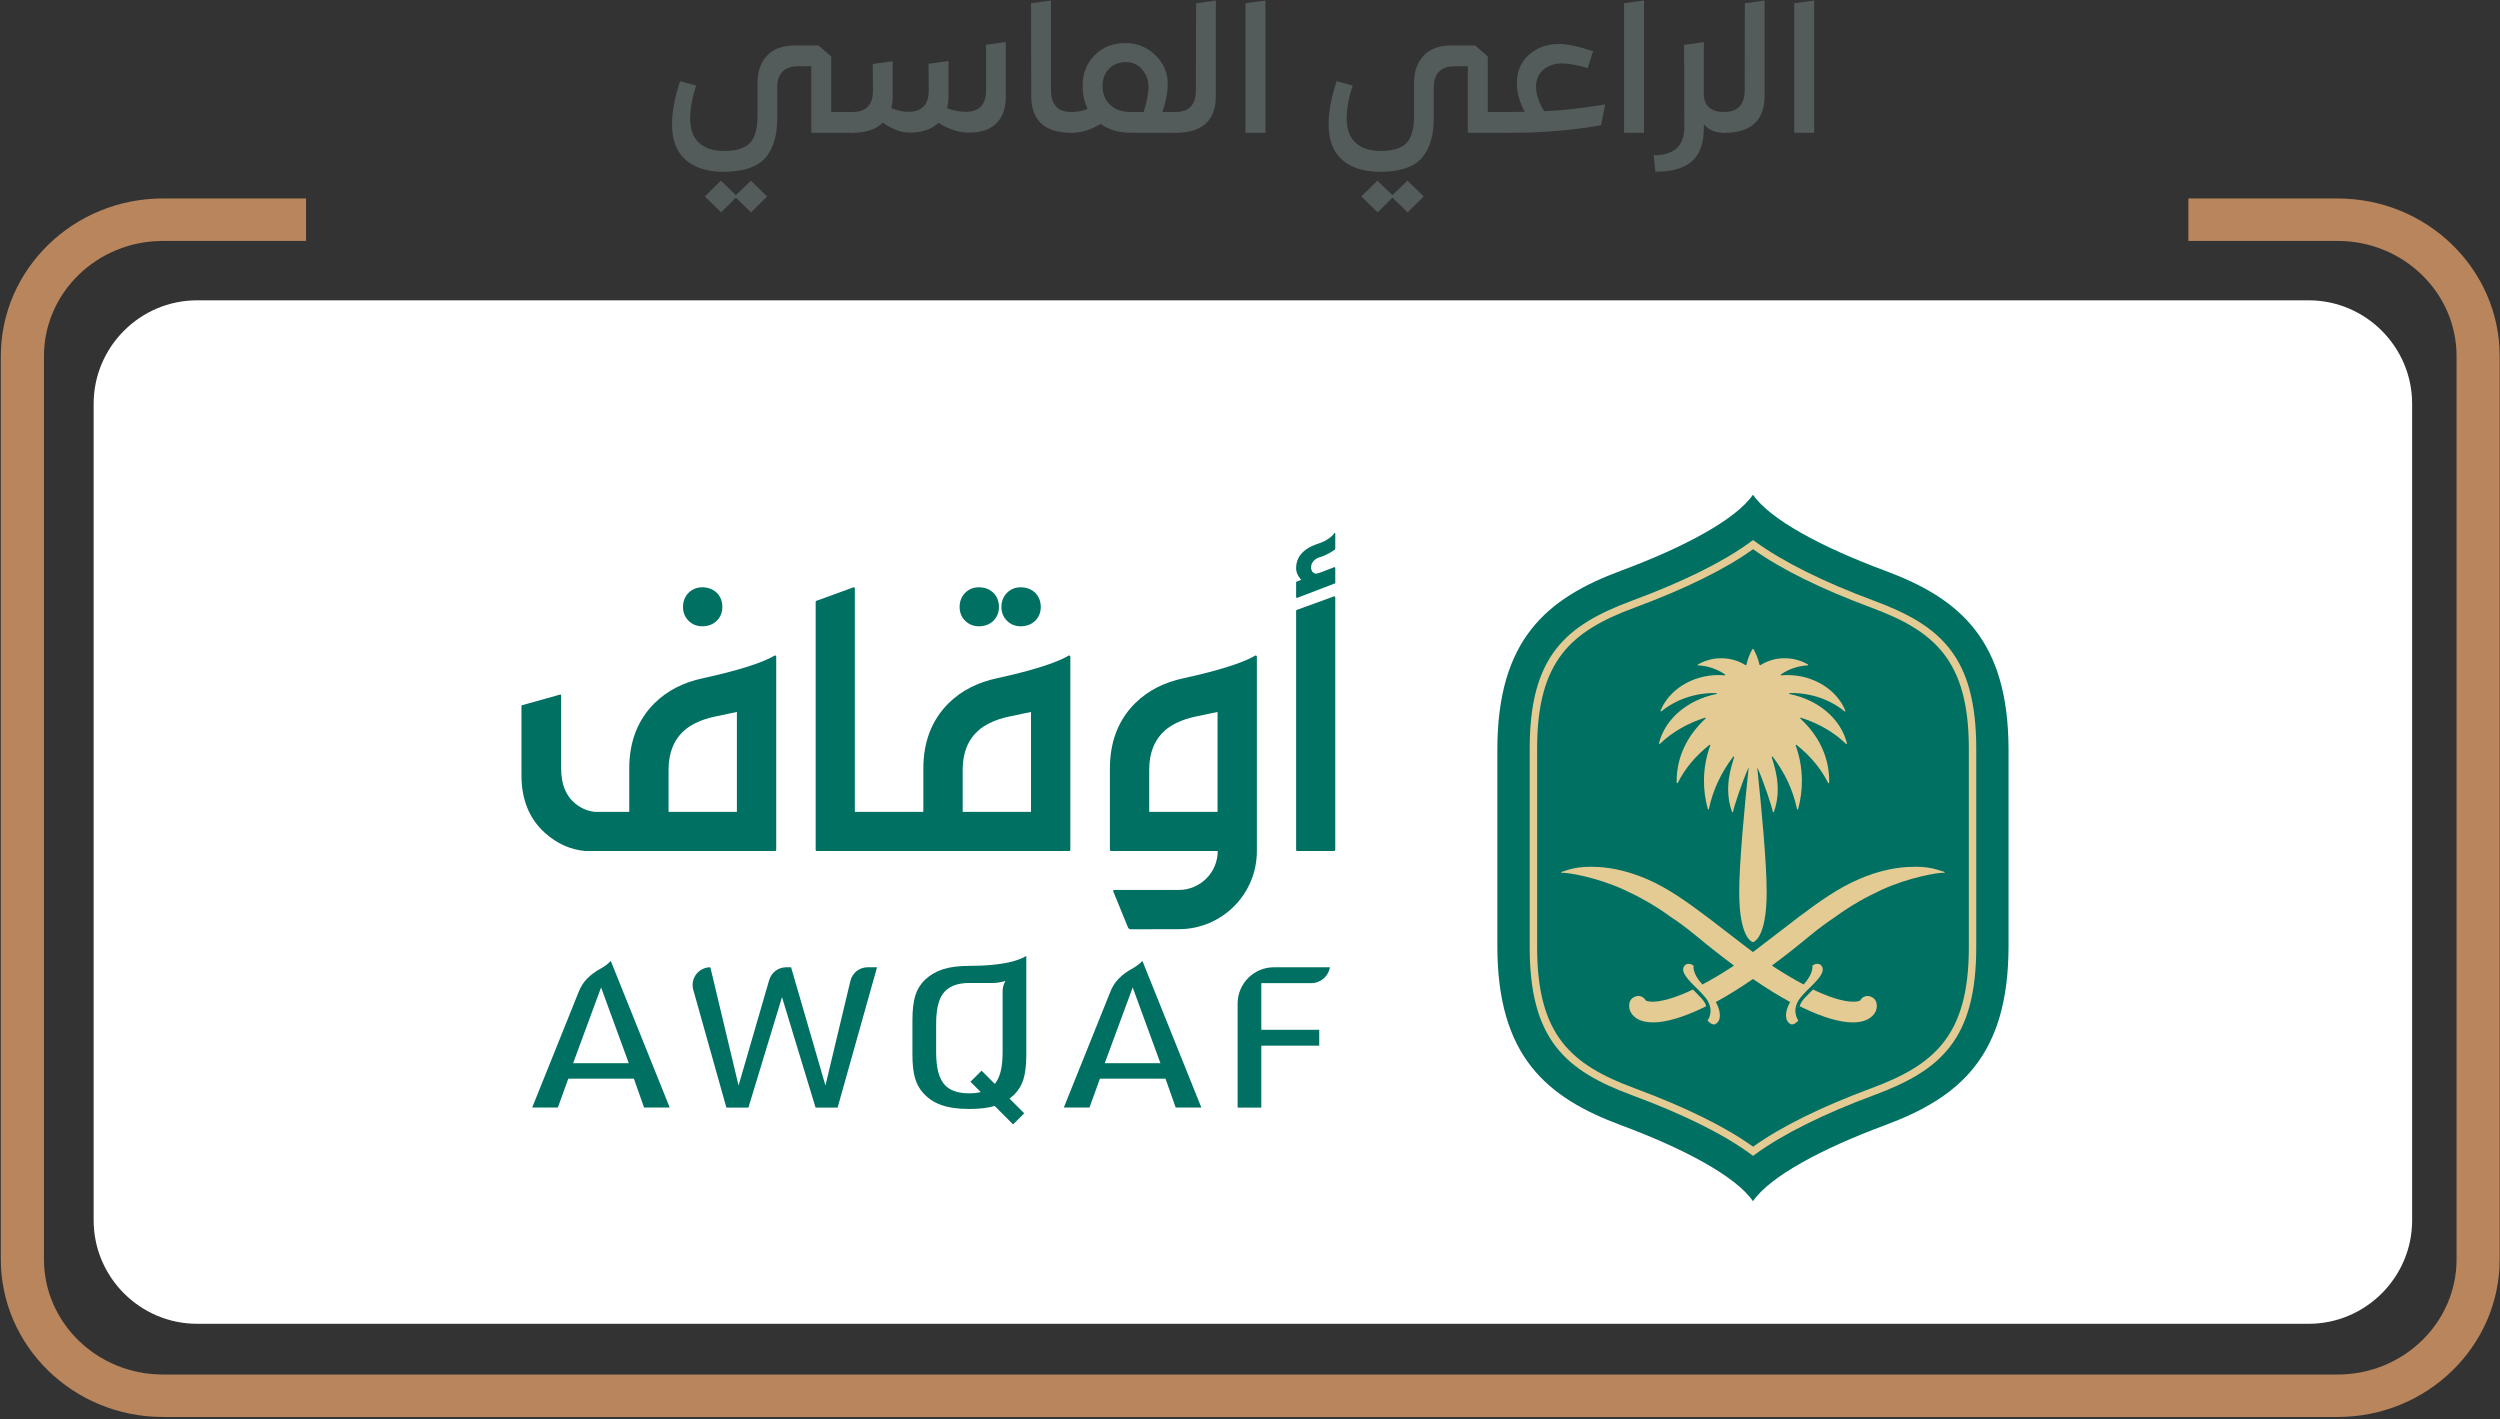 <?xml version="1.0" encoding="UTF-8" standalone="no"?>
<svg xmlns="http://www.w3.org/2000/svg" xmlns:xlink="http://www.w3.org/1999/xlink" width="100%" height="100%" viewBox="0 0 858 487" version="1.1" xml:space="preserve" style="fill-rule:evenodd;clip-rule:evenodd;stroke-linejoin:round;stroke-miterlimit:1.414;">
    <rect x="0" y="0" width="858" height="487" fill="#333333" stroke="none"/>
    <g transform="matrix(1,0,0,1,-3568.76,-2104.34)">
        <g transform="matrix(4.167,0,0,4.167,0,0)">
            <path d="M917.043,521.075L918.278,519.881L919.62,521.179L918.294,522.493L917.043,521.284L915.822,522.493L914.482,521.179L915.808,519.881L917.043,521.075ZM926.642,514.224C926.744,514.224 926.793,514.268 926.793,514.357L926.793,515.79C926.793,515.89 926.744,515.94 926.642,515.94L923.251,515.94L923.251,510.461L922.151,510.461C921.598,510.461 921.177,510.608 920.885,510.901C920.594,511.195 920.448,511.626 920.448,512.192L920.448,514.731C920.448,516.194 920.112,517.296 919.439,518.037C918.765,518.778 917.632,519.15 916.034,519.15C914.686,519.15 913.641,518.821 912.898,518.164C912.155,517.508 911.784,516.531 911.784,515.239C911.784,514.203 912.004,513.019 912.447,511.685L913.773,512.044C913.44,513.049 913.275,513.965 913.275,514.79C913.286,515.666 913.531,516.325 914.015,516.768C914.496,517.211 915.184,517.433 916.078,517.433C917.073,517.433 917.78,517.216 918.195,516.783C918.613,516.351 918.823,515.602 918.823,514.537L918.823,511.85C918.823,510.894 919.084,510.138 919.612,509.581C920.14,509.023 920.896,508.745 921.881,508.745L923.856,508.745L924.895,509.655L924.895,514.224L926.642,514.224Z" style="fill:rgb(83,91,91);fill-rule:nonzero;"></path>
        </g>
        <g transform="matrix(4.167,0,0,4.167,0,0)">
            <path d="M937.644,508.684L939.272,508.46L939.272,512.969C939.272,513.914 939.014,514.643 938.502,515.156C937.991,515.669 937.231,515.925 936.227,515.925C935.413,515.925 934.58,515.656 933.725,515.119C933.152,515.656 932.374,515.925 931.389,515.925C930.655,515.925 929.907,515.651 929.145,515.104C928.581,515.661 927.748,515.94 926.642,515.94C926.543,515.94 926.491,515.89 926.491,515.79L926.491,514.357C926.491,514.267 926.543,514.223 926.642,514.223C927.767,514.223 928.331,513.64 928.331,512.477L928.314,510.267L929.957,510.043L929.957,512.984C929.957,513.302 929.918,513.611 929.838,513.91C930.331,514.109 930.795,514.208 931.238,514.208C932.363,514.208 932.927,513.625 932.927,512.462L932.91,510.252L934.555,510.028L934.555,512.969C934.555,513.298 934.514,513.611 934.434,513.91C934.935,514.109 935.449,514.208 935.972,514.208C937.086,514.208 937.644,513.625 937.644,512.462L937.644,508.684Z" style="fill:rgb(83,91,91);fill-rule:nonzero;"></path>
        </g>
        <g transform="matrix(4.167,0,0,4.167,0,0)">
            <path d="M944.682,515.94C942.473,515.94 941.368,514.925 941.368,512.895L941.351,505.266L942.996,505.043L942.996,512.417C942.996,513.621 943.552,514.224 944.668,514.224C944.767,514.224 944.82,514.268 944.82,514.357L944.833,515.79C944.833,515.891 944.784,515.94 944.682,515.94" style="fill:rgb(83,91,91);fill-rule:nonzero;"></path>
        </g>
        <g transform="matrix(4.167,0,0,4.167,0,0)">
            <path d="M949.551,514.223L950.621,514.223C950.89,513.406 951.028,512.71 951.028,512.133C951.028,511.595 950.852,511.125 950.5,510.722C950.148,510.319 949.71,510.117 949.188,510.117C948.605,510.117 948.137,510.3 947.78,510.663C947.422,511.026 947.243,511.5 947.243,512.087C947.243,512.725 947.45,513.24 947.862,513.633C948.275,514.026 948.836,514.223 949.551,514.223M953.242,514.223C953.344,514.223 953.393,514.267 953.393,514.356L953.393,515.789C953.393,515.89 953.344,515.939 953.242,515.939L949.625,515.939C948.602,515.939 947.752,515.696 947.078,515.208C946.294,515.696 945.497,515.939 944.683,515.939C944.584,515.939 944.531,515.89 944.531,515.789L944.531,514.356C944.531,514.267 944.584,514.223 944.683,514.223C945.164,514.223 945.607,514.138 946.008,513.969C945.739,513.381 945.601,512.745 945.601,512.058C945.601,511.042 945.934,510.205 946.597,509.542C947.26,508.88 948.104,508.55 949.127,508.55C950.082,508.55 950.901,508.88 951.584,509.542C952.268,510.205 952.609,510.989 952.609,511.893C952.609,512.61 952.464,513.387 952.172,514.223L953.242,514.223Z" style="fill:rgb(83,91,91);fill-rule:nonzero;"></path>
        </g>
        <g transform="matrix(4.167,0,0,4.167,0,0)">
            <path d="M953.242,515.94C953.143,515.94 953.091,515.891 953.091,515.79L953.091,514.357C953.091,514.268 953.146,514.224 953.256,514.224C954.372,514.224 954.931,513.621 954.931,512.417L954.945,505.266L956.573,505.043L956.573,512.895C956.573,514.925 955.462,515.94 953.242,515.94" style="fill:rgb(83,91,91);fill-rule:nonzero;"></path>
        </g>
        <g transform="matrix(4.167,0,0,4.167,0,0)">
            <path d="M959.012,515.94L959.012,505.266L960.657,505.043L960.657,515.94L959.012,515.94Z" style="fill:rgb(83,91,91);fill-rule:nonzero;"></path>
        </g>
        <g transform="matrix(4.167,0,0,4.167,0,0)">
            <path d="M971.117,521.075L972.352,519.881L973.694,521.179L972.368,522.493L971.117,521.284L969.896,522.493L968.556,521.179L969.882,519.881L971.117,521.075ZM980.716,514.224C980.818,514.224 980.867,514.268 980.867,514.357L980.867,515.79C980.867,515.89 980.818,515.94 980.716,515.94L977.325,515.94L977.325,510.461L976.225,510.461C975.672,510.461 975.251,510.608 974.959,510.901C974.668,511.195 974.522,511.626 974.522,512.192L974.522,514.731C974.522,516.194 974.186,517.296 973.513,518.037C972.839,518.778 971.706,519.15 970.108,519.15C968.76,519.15 967.715,518.821 966.972,518.164C966.229,517.508 965.858,516.531 965.858,515.239C965.858,514.203 966.078,513.019 966.521,511.685L967.847,512.044C967.514,513.049 967.349,513.965 967.349,514.79C967.36,515.666 967.605,516.325 968.089,516.768C968.57,517.211 969.258,517.433 970.152,517.433C971.147,517.433 971.854,517.216 972.269,516.783C972.687,516.351 972.897,515.602 972.897,514.537L972.897,511.85C972.897,510.894 973.158,510.138 973.686,509.581C974.214,509.023 974.97,508.745 975.955,508.745L977.93,508.745L978.969,509.655L978.969,514.224L980.716,514.224Z" style="fill:rgb(83,91,91);fill-rule:nonzero;"></path>
        </g>
        <g transform="matrix(4.167,0,0,4.167,0,0)">
            <path d="M983.623,514.163C985.111,514.104 986.783,513.914 988.643,513.596L988.296,515.313C986.035,515.731 983.507,515.94 980.716,515.94C980.617,515.94 980.565,515.89 980.565,515.79L980.565,514.357C980.565,514.267 980.617,514.223 980.716,514.223C981.307,514.223 981.742,514.218 982.011,514.208C981.579,513.412 981.365,512.616 981.365,511.82C981.365,510.884 981.692,510.117 982.35,509.52C983.01,508.923 983.84,508.625 984.844,508.625C985.518,508.625 986.453,508.824 987.647,509.222L987.196,510.611C986.283,510.352 985.59,510.222 985.116,510.222C984.473,510.222 983.95,510.396 983.549,510.744C983.147,511.094 982.946,511.556 982.946,512.133C982.946,512.791 983.172,513.467 983.623,514.163" style="fill:rgb(83,91,91);fill-rule:nonzero;"></path>
        </g>
        <g transform="matrix(4.167,0,0,4.167,0,0)">
            <path d="M990.194,515.94L990.194,505.266L991.839,505.043L991.839,515.94L990.194,515.94Z" style="fill:rgb(83,91,91);fill-rule:nonzero;"></path>
        </g>
        <g transform="matrix(4.167,0,0,4.167,0,0)">
            <path d="M998.423,514.223C998.522,514.223 998.574,514.267 998.574,514.356L998.574,515.789C998.574,515.89 998.522,515.939 998.423,515.939C997.689,515.939 997.136,515.7 996.764,515.223L996.764,515.551C996.764,516.806 996.437,517.717 995.777,518.291C995.12,518.863 994.119,519.149 992.771,519.149L992.636,517.79C994.314,517.79 995.153,517.024 995.153,515.491L995.139,508.699L996.764,508.475L996.764,512.923C996.866,513.79 997.419,514.223 998.423,514.223" style="fill:rgb(83,91,91);fill-rule:nonzero;"></path>
        </g>
        <g transform="matrix(4.167,0,0,4.167,0,0)">
            <path d="M998.437,515.94C998.338,515.94 998.286,515.891 998.286,515.79L998.286,514.357C998.286,514.268 998.341,514.224 998.451,514.224C999.567,514.224 1000.13,513.621 1000.13,512.417L1000.14,505.266L1001.77,505.043L1001.77,512.895C1001.77,514.925 1000.66,515.94 998.437,515.94" style="fill:rgb(83,91,91);fill-rule:nonzero;"></path>
        </g>
        <g transform="matrix(4.167,0,0,4.167,0,0)">
            <path d="M1004.21,515.94L1004.21,505.266L1005.85,505.043L1005.85,515.94L1004.21,515.94Z" style="fill:rgb(83,91,91);fill-rule:nonzero;"></path>
        </g>
        <g transform="matrix(4.167,0,0,4.167,0,0)">
            <path d="M1048.97,522.161L1037.49,522.161L1037.49,524.033L1048.97,524.033C1054.82,524.033 1059.57,528.652 1059.57,534.33L1059.57,608.725C1059.57,614.402 1054.82,619.021 1048.97,619.021L869.845,619.021C863.999,619.021 859.243,614.402 859.243,608.725L859.243,534.33C859.243,528.652 863.999,524.033 869.845,524.033L880.829,524.033L880.829,522.161L869.845,522.161C862.937,522.161 857.315,527.62 857.315,534.33L857.315,608.725C857.315,615.434 862.937,620.894 869.845,620.894L1048.97,620.894C1055.88,620.894 1061.5,615.434 1061.5,608.725L1061.5,534.33C1061.5,527.62 1055.88,522.161 1048.97,522.161" style="fill:rgb(184,133,92);fill-rule:nonzero;"></path>
        </g>
        <g transform="matrix(4.167,0,0,4.167,0,0)">
            <path d="M869.845,522.972C863.383,522.972 858.126,528.066 858.126,534.329L858.126,608.725C858.126,614.987 863.383,620.081 869.845,620.081L1048.97,620.081C1055.43,620.081 1060.69,614.987 1060.69,608.725L1060.69,534.329C1060.69,528.066 1055.43,522.972 1048.97,522.972L1038.3,522.972L1038.3,523.22L1048.97,523.22C1055.27,523.22 1060.39,528.204 1060.39,534.329L1060.39,608.725C1060.39,614.849 1055.27,619.833 1048.97,619.833L869.845,619.833C863.552,619.833 858.431,614.849 858.431,608.725L858.431,534.329C858.431,528.204 863.552,523.22 869.845,523.22L880.017,523.22L880.017,522.972L869.845,522.972ZM1048.97,621.705L869.845,621.705C862.488,621.705 856.502,615.882 856.502,608.725L856.502,534.329C856.502,527.171 862.488,521.348 869.845,521.348L881.641,521.348L881.641,524.845L869.845,524.845C864.447,524.845 860.055,529.099 860.055,534.329L860.055,608.725C860.055,613.954 864.447,618.208 869.845,618.208L1048.97,618.208C1054.37,618.208 1058.76,613.954 1058.76,608.725L1058.76,534.329C1058.76,529.099 1054.37,524.845 1048.97,524.845L1036.67,524.845L1036.67,521.348L1048.97,521.348C1056.33,521.348 1062.31,527.171 1062.31,534.329L1062.31,608.725C1062.31,615.882 1056.33,621.705 1048.97,621.705" style="fill:rgb(184,133,92);fill-rule:nonzero;"></path>
        </g>
        <g transform="matrix(4.167,0,0,4.167,0,0)">
            <path d="M1046.58,529.736L872.665,529.736C867.98,529.736 864.147,533.569 864.147,538.254L864.147,605.512C864.147,610.197 867.98,614.03 872.665,614.03L1046.58,614.03C1051.27,614.03 1055.1,610.197 1055.1,605.512L1055.1,538.254C1055.1,533.569 1051.27,529.736 1046.58,529.736" style="fill:white;fill-rule:nonzero;"></path>
        </g>
        <g transform="matrix(4.167,0,0,4.167,0,0)">
            <path d="M1011.67,552C1006.48,550.072 1002.2,547.779 1000.81,545.744L1000.81,545.744C999.419,547.779 995.145,550.072 989.953,552C983.833,554.273 979.757,557.654 979.757,566.765L979.757,582.914C979.757,592.025 983.833,595.405 989.953,597.679C995.145,599.607 999.419,601.9 1000.81,603.935L1000.81,603.935C1002.2,601.9 1006.48,599.607 1011.67,597.679C1017.79,595.405 1021.86,592.025 1021.86,582.914L1021.86,574.864L1021.86,574.815L1021.86,566.765C1021.86,557.654 1017.79,554.273 1011.67,552" style="fill:rgb(0,112,98);fill-rule:nonzero;"></path>
        </g>
        <g transform="matrix(4.167,0,0,4.167,0,0)">
            <path d="M1018.59,583.024C1018.59,590.278 1015.77,592.697 1010.58,594.623C1006.42,596.166 1003.14,597.788 1000.82,599.444C998.541,597.806 995.252,596.185 991.039,594.623C985.847,592.697 983.033,590.278 983.033,583.024L983.033,566.654C983.033,559.4 985.847,556.981 991.039,555.055C995.252,553.493 998.541,551.872 1000.82,550.234C1003.13,551.89 1006.42,553.511 1010.58,555.055C1015.77,556.981 1018.59,559.4 1018.59,566.654L1018.59,583.024ZM1010.79,554.483C1006.63,552.939 1003.25,551.255 1001,549.61L1000.82,549.478L1000.64,549.611C998.4,551.259 995.099,552.899 990.827,554.482C985.376,556.505 982.422,559.043 982.422,566.654L982.422,583.024C982.422,590.635 985.376,593.174 990.827,595.196C995.099,596.78 998.4,598.419 1000.64,600.067L1000.82,600.2L1001,600.068C1003.25,598.423 1006.63,596.738 1010.79,595.196C1016.24,593.174 1019.2,590.635 1019.2,583.024L1019.2,566.654C1019.2,559.043 1016.24,556.505 1010.79,554.483" style="fill:rgb(228,203,148);fill-rule:nonzero;"></path>
        </g>
        <g transform="matrix(4.167,0,0,4.167,0,0)">
            <path d="M1010.53,587.091C1010.44,587.046 1010.34,587.029 1010.23,587.031L1010.23,587.029C1010.23,587.029 1010.16,587.027 1010.06,587.057C1010.04,587.061 1010.03,587.068 1010.02,587.072C1009.98,587.085 1009.95,587.099 1009.91,587.121C1009.91,587.122 1009.9,587.122 1009.9,587.123C1009.9,587.123 1009.9,587.124 1009.9,587.123C1009.88,587.137 1009.86,587.16 1009.84,587.177C1009.82,587.187 1009.8,587.197 1009.8,587.197C1009.79,587.203 1009.79,587.211 1009.78,587.217C1009.77,587.226 1009.76,587.23 1009.75,587.24L1009.76,587.25C1009.72,587.295 1009.67,587.341 1009.64,587.399C1009.6,587.427 1009.41,587.523 1008.94,587.501C1008.52,587.48 1007.77,587.356 1006.62,586.883C1006.34,586.77 1006.05,586.641 1005.75,586.498C1005.75,586.514 1005.19,587.063 1005.03,587.24C1004.89,587.392 1004.71,587.651 1004.66,587.876C1004.66,587.876 1004.86,587.975 1004.93,588.006C1006.58,588.8 1007.98,589.209 1009.04,589.209C1009.31,589.209 1009.55,589.183 1009.77,589.131C1010.32,589.001 1010.73,588.701 1010.92,588.287C1011,588.109 1011.2,587.373 1010.53,587.091" style="fill:rgb(228,203,148);fill-rule:nonzero;"></path>
        </g>
        <g transform="matrix(4.167,0,0,4.167,0,0)">
            <path d="M995.867,586.498C995.568,586.642 995.278,586.77 995,586.883C993.846,587.357 993.102,587.48 992.683,587.501C992.208,587.523 992.023,587.427 991.979,587.4C991.949,587.342 991.905,587.296 991.861,587.251L991.864,587.239C991.855,587.229 991.845,587.227 991.836,587.218C991.829,587.212 991.826,587.203 991.82,587.196C991.82,587.196 991.805,587.188 991.785,587.177C991.761,587.16 991.738,587.137 991.715,587.123C991.715,587.123 991.716,587.123 991.717,587.123C991.715,587.123 991.713,587.123 991.711,587.122C991.672,587.099 991.637,587.085 991.601,587.073C991.589,587.068 991.577,587.061 991.564,587.057C991.463,587.027 991.387,587.028 991.387,587.028L991.386,587.031C991.286,587.028 991.183,587.046 991.086,587.09C990.424,587.373 990.624,588.109 990.704,588.287C990.891,588.701 991.297,589.001 991.848,589.131C992.069,589.182 992.312,589.209 992.579,589.209C993.635,589.209 995.038,588.801 996.691,588.006C996.757,587.975 996.956,587.877 996.956,587.877C996.915,587.652 996.725,587.392 996.586,587.241C996.432,587.064 995.872,586.515 995.867,586.498" style="fill:rgb(228,203,148);fill-rule:nonzero;"></path>
        </g>
        <g transform="matrix(4.167,0,0,4.167,0,0)">
            <path d="M1013.48,576.411C1012.23,576.489 1010.92,576.821 1009.57,577.395C1007.91,578.102 1006.34,579.192 1004.47,580.607C1003.15,581.608 1001.94,582.571 1000.81,583.416C999.677,582.571 998.47,581.608 997.145,580.607C995.275,579.192 993.711,578.102 992.052,577.395C990.704,576.821 989.388,576.489 988.137,576.411C987.905,576.397 987.676,576.388 987.451,576.388C986.793,576.388 986.17,576.457 985.603,576.636C985.382,576.704 985.137,576.785 985.078,576.802C985.067,576.807 985.055,576.811 985.044,576.816C985.004,576.831 985.018,576.892 985.061,576.887C985.516,576.84 987.97,577.264 990.186,578.278C991.423,578.843 992.719,579.557 994.013,580.502C994.705,580.958 995.403,581.477 996.105,582.058C997.201,582.965 998.249,583.788 999.248,584.526C999.15,584.592 999.05,584.661 998.952,584.723C998.134,585.253 997.363,585.708 996.644,586.084C995.774,585.142 995.92,584.532 995.92,584.532C995.555,584.266 995.274,584.442 995.274,584.442C994.751,584.865 995.281,585.503 995.951,586.172C996.006,586.227 996.332,586.554 996.336,586.552C996.394,586.609 996.9,587.131 997.024,587.338C997.036,587.347 997.079,587.429 997.092,587.452C997.613,588.367 997.069,589.053 997.069,589.053C997.499,589.544 997.75,589.326 997.75,589.326C998.237,589.031 998.157,588.262 997.754,587.528C998.7,587.016 999.722,586.379 1000.81,585.635C1001.9,586.379 1002.92,587.016 1003.87,587.528C1003.46,588.262 1003.38,589.031 1003.87,589.326C1003.87,589.326 1004.12,589.544 1004.55,589.053C1004.55,589.053 1004.01,588.367 1004.53,587.452C1004.54,587.429 1004.58,587.347 1004.6,587.338C1004.72,587.131 1005.23,586.609 1005.28,586.552C1005.29,586.554 1005.61,586.227 1005.67,586.172C1006.34,585.503 1006.87,584.865 1006.35,584.442C1006.35,584.442 1006.07,584.266 1005.7,584.532C1005.7,584.532 1005.85,585.142 1004.98,586.084C1004.26,585.708 1003.49,585.253 1002.67,584.723C1002.57,584.661 1002.47,584.592 1002.37,584.526C1003.37,583.788 1004.42,582.965 1005.51,582.058C1006.22,581.477 1006.92,580.958 1007.61,580.502C1008.9,579.557 1010.2,578.843 1011.43,578.278C1013.65,577.264 1016.1,576.84 1016.56,576.887C1016.6,576.892 1016.62,576.831 1016.58,576.816C1016.56,576.811 1016.55,576.807 1016.54,576.802C1016.48,576.785 1016.24,576.704 1016.02,576.636C1015.45,576.457 1014.83,576.388 1014.17,576.388C1013.94,576.388 1013.71,576.397 1013.48,576.411" style="fill:rgb(228,203,148);fill-rule:nonzero;"></path>
        </g>
        <g transform="matrix(4.167,0,0,4.167,0,0)">
            <path d="M993.07,566.22C993.06,566.265 993.114,566.296 993.147,566.264C994.117,565.328 995.393,564.577 996.855,564.114C996.901,564.101 996.932,564.157 996.898,564.19C995.455,565.527 994.555,567.251 994.527,569.244C994.526,569.316 994.526,569.388 994.528,569.46C994.529,569.503 994.597,569.523 994.615,569.485C995.207,568.294 996.103,567.238 997.22,566.353C997.257,566.325 997.308,566.361 997.292,566.405C996.968,567.292 996.786,568.235 996.776,569.228C996.767,570.051 996.877,570.858 997.093,571.64C997.105,571.686 997.171,571.682 997.181,571.637C997.506,570.063 998.201,568.618 999.176,567.329C999.204,567.291 999.271,567.32 999.259,567.363C999.095,567.976 998.351,569.849 999.087,571.87C999.103,571.912 999.174,571.903 999.177,571.858C999.198,571.548 999.967,569.27 1000.46,568.19C1000.13,571.327 999.678,576.015 999.678,578.474C999.678,582.382 1000.81,582.601 1000.81,582.601C1000.81,582.601 1001.94,582.382 1001.94,578.474C1001.94,576.015 1001.49,571.327 1001.16,568.188C1001.65,569.269 1002.42,571.548 1002.44,571.858C1002.45,571.903 1002.52,571.912 1002.53,571.87C1003.27,569.849 1002.52,567.976 1002.36,567.363C1002.35,567.32 1002.42,567.291 1002.44,567.329C1003.42,568.618 1004.11,570.063 1004.44,571.637C1004.45,571.682 1004.51,571.686 1004.53,571.64C1004.74,570.858 1004.85,570.051 1004.84,569.228C1004.83,568.235 1004.65,567.292 1004.33,566.405C1004.31,566.361 1004.36,566.325 1004.4,566.353C1005.52,567.238 1006.41,568.294 1007,569.485C1007.02,569.523 1007.09,569.503 1007.09,569.46C1007.09,569.388 1007.09,569.316 1007.09,569.244C1007.06,567.251 1006.17,565.527 1004.72,564.19C1004.69,564.157 1004.72,564.101 1004.76,564.114C1006.23,564.577 1007.5,565.328 1008.47,566.264C1008.5,566.296 1008.56,566.265 1008.55,566.22C1008.05,564.209 1006.2,562.642 1003.83,562.162C1003.77,562.152 1003.78,562.082 1003.84,562.081L1003.84,562.081C1005.61,562.048 1007.2,562.648 1008.35,563.586C1008.38,563.615 1008.44,563.578 1008.42,563.536C1007.74,561.837 1005.83,560.584 1003.59,560.599C1003.44,560.601 1003.29,560.609 1003.14,560.623C1003.1,560.626 1003.08,560.575 1003.11,560.548C1003.74,560.118 1004.49,559.849 1005.32,559.802C1005.36,559.801 1005.37,559.748 1005.34,559.728C1004.78,559.404 1004.12,559.212 1003.4,559.215C1002.67,559.217 1001.99,559.428 1001.42,559.786C1001.39,559.773 1001.38,559.77 1001.35,559.758C1001.26,559.339 1001.11,558.941 1000.91,558.57C1000.9,558.546 1000.87,558.502 1000.85,558.466C1000.84,558.451 1000.83,558.445 1000.81,558.445C1000.79,558.445 1000.78,558.451 1000.77,558.466C1000.75,558.502 1000.72,558.546 1000.71,558.57C1000.51,558.941 1000.36,559.339 1000.27,559.758C1000.24,559.77 1000.23,559.773 1000.2,559.786C999.635,559.428 998.952,559.217 998.215,559.215C997.503,559.212 996.839,559.404 996.281,559.728C996.247,559.748 996.262,559.801 996.301,559.802C997.127,559.849 997.884,560.118 998.506,560.548C998.542,560.575 998.521,560.626 998.475,560.623C998.328,560.609 998.179,560.601 998.028,560.599C995.791,560.584 993.88,561.837 993.2,563.536C993.183,563.578 993.236,563.615 993.272,563.586C994.415,562.648 996.014,562.048 997.78,562.081L997.784,562.081C997.837,562.082 997.845,562.152 997.793,562.162C995.425,562.642 993.566,564.209 993.07,566.22" style="fill:rgb(228,203,148);fill-rule:nonzero;"></path>
        </g>
        <g transform="matrix(4.167,0,0,4.167,0,0)">
            <path d="M914.278,556.583C914.75,556.583 915.146,556.434 915.464,556.135C915.773,555.826 915.927,555.445 915.927,554.992C915.927,554.52 915.773,554.13 915.464,553.821C915.146,553.522 914.75,553.372 914.278,553.372C913.835,553.372 913.458,553.522 913.15,553.821C912.841,554.139 912.687,554.529 912.687,554.992C912.687,555.445 912.841,555.826 913.15,556.135C913.458,556.434 913.835,556.583 914.278,556.583" style="fill:rgb(0,112,98);fill-rule:nonzero;"></path>
        </g>
        <g transform="matrix(4.167,0,0,4.167,0,0)">
            <path d="M937.06,556.583C937.532,556.583 937.928,556.434 938.246,556.135C938.554,555.826 938.708,555.445 938.708,554.992C938.708,554.52 938.554,554.13 938.246,553.821C937.928,553.522 937.532,553.372 937.06,553.372C936.616,553.372 936.24,553.522 935.932,553.821C935.623,554.139 935.469,554.529 935.469,554.992C935.469,555.445 935.623,555.826 935.932,556.135C936.24,556.434 936.616,556.583 937.06,556.583" style="fill:rgb(0,112,98);fill-rule:nonzero;"></path>
        </g>
        <g transform="matrix(4.167,0,0,4.167,0,0)">
            <path d="M940.503,556.583C940.975,556.583 941.371,556.434 941.69,556.135C941.997,555.826 942.153,555.445 942.153,554.992C942.153,554.52 941.997,554.13 941.69,553.821C941.371,553.522 940.975,553.372 940.503,553.372C940.06,553.372 939.683,553.522 939.375,553.821C939.066,554.139 938.912,554.529 938.912,554.992C938.912,555.445 939.066,555.826 939.375,556.135C939.683,556.434 940.06,556.583 940.503,556.583" style="fill:rgb(0,112,98);fill-rule:nonzero;"></path>
        </g>
        <g transform="matrix(4.167,0,0,4.167,0,0)">
            <path d="M956.712,571.867L951.085,571.867L951.085,568.383C951.085,566.994 951.524,565.915 952.401,565.143C952.633,564.94 952.932,564.745 953.299,564.56C953.801,564.307 954.339,564.139 954.889,564.023L956.712,563.639L956.712,571.867ZM959.799,559.002C959.374,559.266 957.932,559.993 953.906,560.863C952.342,561.2 951.004,561.851 949.914,562.93C948.534,564.309 947.846,566.103 947.846,568.311L947.846,574.979C947.846,575.042 947.896,575.092 947.958,575.092L956.727,575.092C956.727,576.862 955.291,578.298 953.521,578.298L948.196,578.298C948.138,578.298 948.098,578.356 948.12,578.411L949.336,581.384C949.373,581.477 949.463,581.537 949.563,581.537L953.536,581.53C957.082,581.522 959.952,578.646 959.952,575.101L959.952,559.09C959.952,559.011 959.867,558.96 959.799,559.002" style="fill:rgb(0,112,98);fill-rule:nonzero;"></path>
        </g>
        <g transform="matrix(4.167,0,0,4.167,0,0)">
            <path d="M941.349,571.867L935.722,571.867L935.722,568.383C935.722,566.994 936.161,565.915 937.038,565.143C937.27,564.94 937.569,564.745 937.936,564.56C938.438,564.307 938.977,564.139 939.525,564.023L941.349,563.639L941.349,571.867ZM944.436,559.002C944.01,559.266 942.568,559.993 938.543,560.863C936.979,561.2 935.64,561.851 934.55,562.93C933.171,564.309 932.482,566.103 932.482,568.311L932.482,571.867L926.839,571.867L926.839,553.453C926.839,553.395 926.781,553.354 926.726,553.374L923.668,554.487C923.635,554.499 923.613,554.531 923.613,554.566L923.613,574.996C923.613,575.049 923.656,575.092 923.71,575.092L944.49,575.092C944.544,575.092 944.589,575.048 944.589,574.994L944.589,574.341L944.589,559.09C944.589,559.011 944.503,558.96 944.436,559.002" style="fill:rgb(0,112,98);fill-rule:nonzero;"></path>
        </g>
        <g transform="matrix(4.167,0,0,4.167,0,0)">
            <path d="M917.125,571.867L911.746,571.867L911.498,571.867L911.498,568.383C911.498,566.994 911.937,565.915 912.815,565.143C913.046,564.94 913.345,564.745 913.713,564.56C914.213,564.307 914.753,564.139 915.302,564.023L917.125,563.639L917.125,571.867ZM920.212,559.002C919.787,559.266 918.344,559.993 914.32,560.863C912.755,561.2 911.417,561.851 910.327,562.93C908.948,564.309 908.259,566.103 908.259,568.311L908.259,571.867L905.891,571.867L905.414,571.867C904.835,571.8 904.315,571.583 903.852,571.216C903.051,570.58 902.651,569.611 902.651,568.309L902.651,562.284C902.651,562.234 902.603,562.197 902.554,562.211L899.438,563.082C899.404,563.091 899.382,563.121 899.382,563.155L899.382,568.845C899.382,570.859 900.028,572.446 901.321,573.602C902.294,574.48 903.398,574.976 904.632,575.092L920.27,575.092C920.322,575.092 920.365,575.049 920.365,574.996L920.365,559.09C920.365,559.011 920.279,558.96 920.212,559.002" style="fill:rgb(0,112,98);fill-rule:nonzero;"></path>
        </g>
        <g transform="matrix(4.167,0,0,4.167,0,0)">
            <path d="M966.296,554.122L963.239,555.235C963.205,555.247 963.184,555.279 963.184,555.314L963.184,574.995C963.184,575.049 963.227,575.093 963.281,575.093L966.31,575.093C966.364,575.093 966.409,575.049 966.409,574.995L966.409,554.2C966.409,554.142 966.35,554.102 966.296,554.122" style="fill:rgb(0,112,98);fill-rule:nonzero;"></path>
        </g>
        <g transform="matrix(4.167,0,0,4.167,0,0)">
            <path d="M963.276,554.24L966.366,553.055C966.392,553.045 966.409,553.02 966.409,552.992L966.409,551.781C966.409,551.734 966.362,551.701 966.317,551.718L963.228,552.903C963.201,552.913 963.184,552.938 963.184,552.967L963.184,554.176C963.184,554.225 963.232,554.257 963.276,554.24" style="fill:rgb(0,112,98);fill-rule:nonzero;"></path>
        </g>
        <g transform="matrix(4.167,0,0,4.167,0,0)">
            <path d="M966.409,548.933L966.409,550.165C966.409,550.217 966.383,550.265 966.341,550.295C966.157,550.419 965.64,550.753 965.173,550.881C964.082,551.179 964.289,552.449 965.025,552.227C965.738,552.013 963.771,553.602 963.802,553.581C963.833,553.56 963.874,553 963.874,553C963.874,553 963.183,552.526 963.183,551.788C963.183,551.05 963.583,550.247 964.965,549.791C965.834,549.503 966.198,549.112 966.335,548.909C966.357,548.876 966.409,548.893 966.409,548.933" style="fill:rgb(0,112,98);fill-rule:nonzero;"></path>
        </g>
        <g transform="matrix(4.167,0,0,4.167,0,0)">
            <path d="M909.482,596.222L908.64,593.841L903.24,593.841L902.379,596.222L900.265,596.222L904.112,586.652C904.437,585.845 904.998,585.269 905.988,584.726C906.315,584.547 906.565,584.325 906.738,584.143L911.594,596.222L909.482,596.222ZM903.637,592.566L908.222,592.566L905.94,586.329L903.637,592.566Z" style="fill:rgb(0,112,98);fill-rule:nonzero;"></path>
        </g>
        <g transform="matrix(4.167,0,0,4.167,0,0)">
            <path d="M923.606,596.223L920.84,587.125L918.075,596.223L916.259,596.223L913.533,586.521C913.272,585.59 913.971,584.667 914.939,584.667L917.263,594.406L919.786,585.719C919.967,585.095 920.538,584.667 921.188,584.667L921.589,584.667L924.418,594.406L926.475,585.788C926.632,585.13 927.218,584.667 927.895,584.667L928.668,584.667L925.421,596.223L923.606,596.223Z" style="fill:rgb(0,112,98);fill-rule:nonzero;"></path>
        </g>
        <g transform="matrix(4.167,0,0,4.167,0,0)">
            <path d="M958.365,596.223L958.365,587.661C958.365,586.007 959.706,584.667 961.359,584.667L965.965,584.667C965.846,585.408 965.202,585.975 964.428,585.975L960.317,585.975L960.317,589.815L965.088,589.815L965.088,591.125L960.317,591.125L960.317,596.223L958.365,596.223Z" style="fill:rgb(0,112,98);fill-rule:nonzero;"></path>
        </g>
        <g transform="matrix(4.167,0,0,4.167,0,0)">
            <path d="M936.273,596.338C935.345,596.338 934.564,596.228 933.952,596.01C933.353,595.798 932.844,595.454 932.439,594.988C932.14,594.649 931.921,594.242 931.789,593.773C931.652,593.291 931.583,592.648 931.583,591.863L931.583,589.026C931.583,588.176 931.664,587.488 931.824,586.98C931.979,586.489 932.244,586.058 932.612,585.699C933.029,585.306 933.529,585.013 934.095,584.831C934.673,584.645 935.406,584.551 936.273,584.551C939.076,584.551 940.371,584.1 940.962,583.73L940.962,591.863C940.962,592.712 940.881,593.4 940.721,593.908C940.566,594.401 940.301,594.832 939.933,595.19C939.517,595.583 939.019,595.876 938.46,596.059C937.889,596.244 937.153,596.338 936.273,596.338M936.273,585.96C935.231,585.96 934.488,586.271 934.067,586.885C933.709,587.412 933.536,588.211 933.536,589.33L933.536,591.68C933.536,592.969 933.772,593.85 934.258,594.37C934.679,594.821 935.358,595.05 936.273,595.05C937.315,595.05 938.058,594.738 938.479,594.124C938.836,593.597 939.01,592.798 939.01,591.68L939.01,586.658C939.01,586.141 939.246,585.798 939.246,585.798C939.246,585.798 938.704,585.96 938.254,585.96L936.273,585.96Z" style="fill:rgb(0,112,98);fill-rule:nonzero;"></path>
        </g>
        <g transform="matrix(4.167,0,0,4.167,0,0)">
            <path d="M953.267,596.222L952.425,593.841L947.025,593.841L946.164,596.222L944.05,596.222L947.897,586.652C948.221,585.845 948.782,585.269 949.773,584.726C950.1,584.547 950.351,584.325 950.524,584.143L955.379,596.222L953.267,596.222ZM947.422,592.566L952.007,592.566L949.725,586.329L947.422,592.566Z" style="fill:rgb(0,112,98);fill-rule:nonzero;"></path>
        </g>
        <g transform="matrix(4.167,0,0,4.167,0,0)">
            <path d="M936.361,594.097L937.276,593.181L940.789,596.693L939.873,597.609L936.361,594.097Z" style="fill:rgb(0,112,98);fill-rule:nonzero;"></path>
        </g>
    </g>
</svg>
